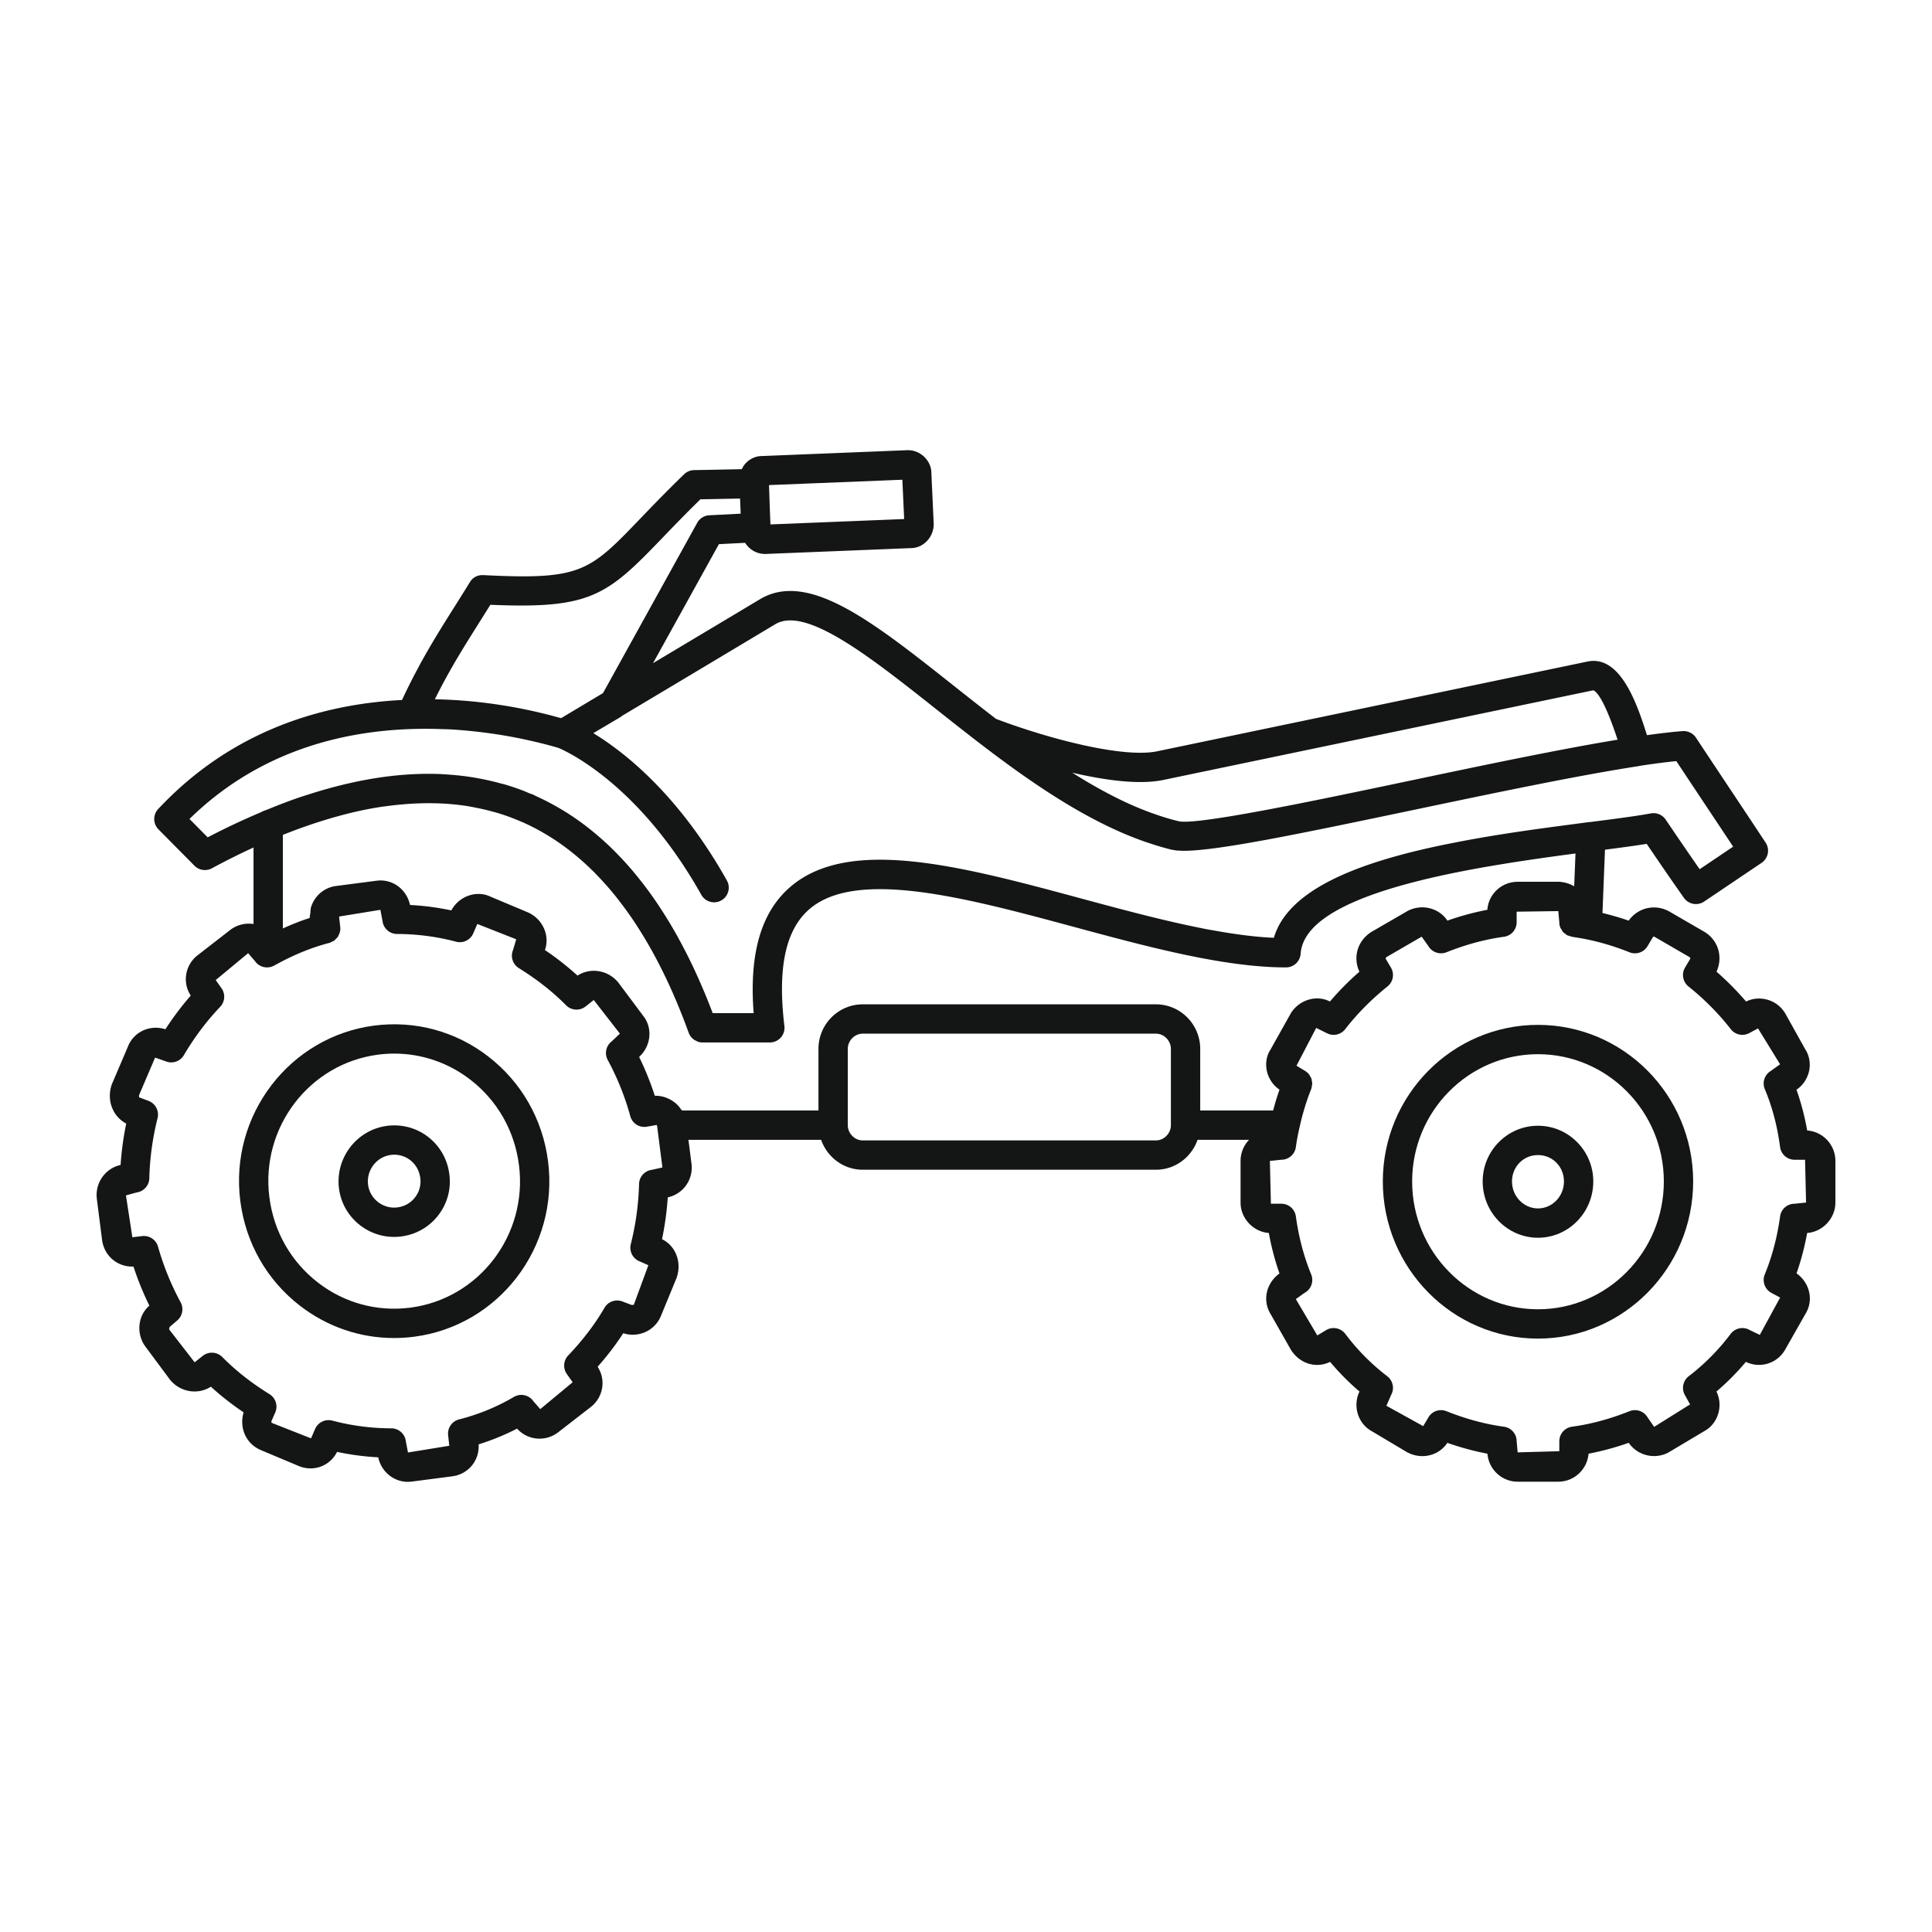 <svg xmlns="http://www.w3.org/2000/svg" version="1.1" xmlns:xlink="http://www.w3.org/1999/xlink" width="512" height="512" x="0" y="0" viewBox="0 0 500 500" style="enable-background:new 0 0 512 512" xml:space="preserve"><g transform="matrix(-1,0,0,1,500,0)"><g fill="#141515"><path d="M101.972 291.34c-7.894 0-14.314 6.468-14.314 14.417 0 8.034 6.419 14.57 14.314 14.57s14.314-6.535 14.314-14.57c-.001-7.949-6.42-14.417-14.314-14.417zm0 21.398c-3.706 0-6.724-3.132-6.724-6.981 0-3.828 2.956-6.828 6.724-6.828 3.769 0 6.725 3 6.725 6.828-.001 3.848-3.019 6.981-6.725 6.981z" fill="#141515" opacity="1" data-original="#141515"></path><path d="M101.972 265.236c-22.146 0-40.16 18.178-40.16 40.521 0 22.428 18.015 40.673 40.16 40.673 22.141 0 40.155-18.245 40.155-40.673 0-22.343-18.014-40.521-40.155-40.521zm0 73.605c-17.958 0-32.571-14.841-32.571-33.084 0-18.16 14.613-32.931 32.571-32.931s32.567 14.772 32.567 32.931c-.001 18.242-14.609 33.084-32.567 33.084zM403.135 265.417h-.005c-10.591-1.354-21.069 1.48-29.517 8.019-8.588 6.639-14.075 16.278-15.452 27.136-2.827 22.184 12.734 42.539 34.684 45.374 1.734.222 3.463.334 5.181.334 8.78 0 17.27-2.889 24.341-8.355 8.583-6.639 14.07-16.278 15.447-27.136 2.821-22.162-12.735-42.517-34.679-45.372zm27.152 44.416c-1.123 8.844-5.58 16.689-12.564 22.089-6.843 5.298-15.344 7.609-23.906 6.496-17.808-2.299-30.429-18.848-28.13-36.892 1.123-8.844 5.586-16.689 12.564-22.089 5.73-4.428 12.6-6.766 19.713-6.766 1.387 0 2.79.091 4.188.272 17.812 2.318 30.428 18.865 28.135 36.89z" fill="#141515" opacity="1" data-original="#141515"></path><path d="M399.837 291.373s-.005-.003-.01-.003c-3.784-.487-7.594.52-10.622 2.86-3.054 2.358-5.006 5.798-5.498 9.668-.497 3.8.518 7.563 2.853 10.597 2.345 3.049 5.751 5 9.587 5.498.627.08 1.247.119 1.864.119 7.113 0 13.314-5.28 14.257-12.507 1.008-7.907-4.567-15.189-12.431-16.232zm4.903 15.261c-.477 3.701-3.96 6.323-7.62 5.832a6.79 6.79 0 0 1-4.545-2.599 6.674 6.674 0 0 1-1.341-5.001c.238-1.869 1.165-3.515 2.609-4.633a6.69 6.69 0 0 1 4.105-1.395c.3 0 .595.018.895.057 3.733.499 6.378 3.973 5.897 7.739z" fill="#141515" opacity="1" data-original="#141515"></path><path d="M468.791 301.494a78.506 78.506 0 0 0-1.46-10.716c3.505-1.832 5.166-6.101 3.717-10.185l-4.152-9.724c-.725-1.911-2.247-3.471-4.172-4.284a7.918 7.918 0 0 0-5.524-.207 76.357 76.357 0 0 0-6.569-8.725 7.703 7.703 0 0 0 1.222-5.166c-.254-2.094-1.362-4.025-3.007-5.273l-8.448-6.559a7.886 7.886 0 0 0-5.917-1.533c-.033.005-.06.026-.093.031v-19.825a194.027 194.027 0 0 1 10.783 5.388 3.796 3.796 0 0 0 4.499-.67l9.318-9.408a3.8 3.8 0 0 0 .073-5.265c-19.183-20.483-42.71-27.169-63.098-28.219-4.64-9.872-8.646-16.275-13.626-24.184a843.219 843.219 0 0 1-3.96-6.336c-.73-1.175-1.916-1.851-3.422-1.796-25.371 1.281-27.431-.855-40.756-14.725-3.08-3.207-6.699-6.976-11.254-11.381a3.828 3.828 0 0 0-2.568-1.066l-12.349-.241c-.242-.512-.531-1.002-.913-1.431-1.118-1.247-2.718-1.967-4.23-1.967h-.005l-37.722-1.52-.15-.002c-3.282 0-6.052 2.78-6.047 5.899l-.606 13.224c0 3.43 2.713 6.222 5.892 6.222h.005l37.717 1.52c2.267 0 4.123-1.194 5.202-2.888l6.777.346 17.042 30.798c-9.294-5.559-18.544-11.077-27.882-16.674-12.502-7.178-29.078 5.987-50.084 22.63-3.515 2.784-7.125 5.64-10.805 8.471-14.006 5.296-32.957 10.16-41.65 8.39l-111.28-23.208c-8.455-1.884-12.828 10.405-15.522 19.029-3.422-.479-6.533-.844-9.217-1.053a3.836 3.836 0 0 0-3.463 1.693c-3.003 4.548-6.005 9.06-9.008 13.571a4116.253 4116.253 0 0 0-9.023 13.597 3.794 3.794 0 0 0 1.051 5.236l14.868 10.017a3.8 3.8 0 0 0 5.218-.955c3.297-4.659 6.481-9.318 9.644-13.977 3.051.49 6.718.98 10.797 1.507l.648 16.381c-2.252.555-4.514 1.186-6.786 1.985-2.303-3.324-6.756-4.421-10.436-2.418l-9.266 5.374c-3.479 2.166-4.752 6.432-3.024 10.247a75.14 75.14 0 0 0-7.651 7.724c-1.636-.8-3.478-.986-5.291-.533a7.832 7.832 0 0 0-4.876 3.662l-5.115 9.173c-1.128 1.711-1.485 3.867-.973 5.911.481 1.931 1.677 3.606 3.21 4.605-1.191 3.336-2.112 6.831-2.77 10.56-4.074.285-7.304 3.707-7.304 7.874v10.775c0 4.097 3.298 7.587 7.314 7.874a68.486 68.486 0 0 0 2.743 10.449c-3.437 2.441-4.462 6.955-2.35 10.413l5.208 9.168a7.8 7.8 0 0 0 4.856 3.849 7.766 7.766 0 0 0 5.399-.523 63.985 63.985 0 0 0 7.615 7.677c-.844 1.706-1.025 3.719-.497 5.601.57 2.026 1.884 3.689 3.567 4.602l9.297 5.539c3.572 1.939 8.013.862 10.343-2.469a72.142 72.142 0 0 0 10.39 2.819c.332 4.048 3.717 7.242 7.827 7.242h10.519c4.11 0 7.491-3.194 7.822-7.242a72.085 72.085 0 0 0 10.374-2.813 7.6 7.6 0 0 0 4.203 3.106c2.04.609 4.281.375 6.285-.717l9.044-5.391c1.812-.989 3.127-2.653 3.696-4.688.533-1.895.336-3.924-.497-5.588a64.297 64.297 0 0 0 7.615-7.679 7.524 7.524 0 0 0 5.104.585c2.055-.486 3.893-1.84 5.099-3.818l5.202-9.16c2.133-3.5 1.176-7.928-2.304-10.491a68.51 68.51 0 0 0 2.754-10.473c4.017-.287 7.314-3.774 7.314-7.871v-10.775a7.876 7.876 0 0 0-2.203-5.464h13.333c1.568 4.493 5.779 7.742 10.768 7.742h75.885c4.989 0 9.2-3.249 10.768-7.742h34.34l-.785 6.147a7.877 7.877 0 0 0 1.527 5.811 7.761 7.761 0 0 0 4.607 2.93 79.152 79.152 0 0 0 1.486 10.832c-3.499 1.695-5.208 5.953-3.763 10.025l4.074 9.9a7.794 7.794 0 0 0 4.297 4.227c1.781.709 3.722.751 5.415.173 1.905 2.935 4.126 5.845 6.642 8.692a7.726 7.726 0 0 0-1.211 5.158c.254 2.094 1.361 4.025 3.007 5.272l8.449 6.554a7.872 7.872 0 0 0 5.911 1.538 7.714 7.714 0 0 0 4.685-2.516 61.744 61.744 0 0 0 9.965 4.074c-.269 4.126 2.609 7.7 6.787 8.267l10.493 1.362c.352.047.694.07 1.035.07 3.644 0 6.875-2.609 7.662-6.347 3.566-.186 7.17-.66 10.653-1.403.865 1.716 2.278 3.026 4.022 3.727 1.916.764 4.033.72 5.959-.101l9.794-4.116c3.732-1.61 5.601-5.64 4.415-9.75a72.53 72.53 0 0 0 8.469-6.632c3.349 2.169 7.946 1.444 10.597-1.838l6.31-8.495c2.516-3.378 1.973-8.112-.989-10.643a78.115 78.115 0 0 0 4.111-10.113c4.142.145 7.542-2.736 8.117-6.828l1.356-10.609c.544-4.148-2.148-7.987-6.139-8.856zm-168.02-169.79-.159 4.016-34.606-1.394.466-10.172 34.512 1.387zm18.792 3.603a3.794 3.794 0 0 0-3.121-1.952l-8.125-.416.017-.495.136-3.421 10.265.199c3.981 3.888 7.206 7.25 9.991 10.146 14.256 14.844 18.517 18.258 44.369 17.15.978 1.568 1.916 3.054 2.816 4.493 4.24 6.735 7.749 12.31 11.549 19.959-12.349.24-22.993 2.29-30.807 4.381-.303.08-.581.157-.868.235-.327.09-.682.18-.998.27-3.589-2.139-7.237-4.331-10.838-6.481zM87.668 178.649l111.371 23.225c6.3 1.279 15.163.021 23.466-1.905-4.452 2.812-9.009 5.392-13.605 7.548l-.1.045a83.519 83.519 0 0 1-6.709 2.798c-.173.063-.346.115-.518.176-2.182.779-4.364 1.457-6.541 1.979l-.057.015c-.286.07-.674.111-1.152.125-4.296.121-16.067-1.934-29.74-4.635-9.268-1.835-19.405-3.966-28.686-5.919-19.162-4.031-38.765-8.15-54.025-10.668 3.411-10.381 5.449-12.5 6.296-12.784zm-14.919 31.859a3.802 3.802 0 0 0-3.825 1.602c-2.899 4.281-5.808 8.562-8.795 12.841l-8.666-5.837c2.314-3.489 4.623-6.963 6.936-10.436 2.589-3.893 5.182-7.786 7.77-11.705 2.815.281 6.028.704 9.551 1.239.047.009.083.042.13.05 15.592 2.384 37.08 6.893 57.86 11.252 15.833 3.323 28.714 6.001 38.707 7.845.267.05.512.092.775.14 1.056.193 2.09.379 3.08.553.434.076.843.144 1.264.217.78.133 1.551.264 2.286.385.451.074.884.142 1.319.21a220.467 220.467 0 0 0 3.156.474c.639.09 1.25.171 1.846.248.324.041.654.084.965.121.647.077 1.257.142 1.848.2.221.022.457.049.67.069 1.531.139 2.877.215 4.013.215.044 0 .076-.005.119-.005.265-.001.484-.02.727-.029.328-.013.677-.018.965-.045.28-.027.5-.076.742-.116.185-.031.406-.049.568-.089.019-.005.038-.013.057-.017 1.958-.472 3.909-1.066 5.856-1.715.368-.124.736-.241 1.104-.371a87.57 87.57 0 0 0 5.988-2.351l.1-.045c16.912-7.383 33.173-20.24 47.866-31.881 17.275-13.682 33.597-26.577 41.533-22.035a28493.98 28493.98 0 0 0 39.812 23.806c.071.049.103.139.178.183l7.198 4.261c-8.008 4.867-22.076 15.859-34.567 38.123a3.792 3.792 0 0 0 3.302 5.651 3.79 3.79 0 0 0 3.313-1.939c16.391-29.208 35.683-37.489 36.973-38.016 2.666-.793 5.417-1.468 8.194-2.078.618-.135 1.234-.27 1.889-.402a125.86 125.86 0 0 1 7.397-1.261 129.921 129.921 0 0 1 10.17-1.038c.916-.054 1.879-.064 2.819-.097 1.693-.06 3.369-.078 5.035-.065 18.964.181 41.48 5.207 59.988 23.327l-4.711 4.755a187.487 187.487 0 0 0-13.93-6.556c-.091-.047-.164-.118-.26-.158-.493-.208-.964-.355-1.454-.557-2.481-1.013-4.944-1.973-7.365-2.818-1.178-.413-2.335-.767-3.498-1.14-1.522-.486-3.03-.934-4.527-1.352-1.872-.524-3.723-.99-5.556-1.406a107.608 107.608 0 0 0-3.953-.826 99.084 99.084 0 0 0-4.549-.755 91.24 91.24 0 0 0-4.996-.563 85.76 85.76 0 0 0-3.601-.231 79.9 79.9 0 0 0-5.657-.049c-1.038.031-2.059.105-3.08.178a71.763 71.763 0 0 0-4.9.511 67.54 67.54 0 0 0-3.154.528c-1.63.307-3.238.674-4.822 1.098-.664.179-1.339.329-1.995.528a64.243 64.243 0 0 0-4.283 1.461c-.56.214-1.104.468-1.658.698-.337.14-.694.228-1.028.374-.214.094-.412.227-.626.323-2.005.9-3.96 1.918-5.877 3.028-.441.256-.882.509-1.318.776a67.27 67.27 0 0 0-6.76 4.73 74.296 74.296 0 0 0-5.627 4.942c-.237.231-.473.467-.708.702a84.1 84.1 0 0 0-5.458 5.985c-.156.188-.309.384-.464.574a97.97 97.97 0 0 0-5.236 7.054c-.095.141-.186.287-.281.428a115.38 115.38 0 0 0-4.961 8.131c-.049.088-.095.181-.144.27a138.127 138.127 0 0 0-4.641 9.205l-.055.124a165.698 165.698 0 0 0-4.279 10.26h-10.602c1.196-15.414-1.905-26.111-9.432-32.628-15.313-13.247-44.566-5.345-75.554 3.018-10.466 2.825-21.123 5.69-31.137 7.664-.32.063-.65.14-.969.201-.587.113-1.151.195-1.733.301-5.54 1.009-10.87 1.732-15.801 1.948-3.725-12.672-22.27-19.541-43.346-23.945-1.036-.219-2.083-.421-3.129-.628-.804-.157-1.6-.321-2.408-.472-9.123-1.723-18.43-3.028-26.931-4.136-1.253-.168-2.518-.338-3.741-.5l-1.977-.264c-.043-.005-.081.015-.124.01-6.427-.824-11.994-1.541-15.92-2.26zm98.342 101.015h-2.702a3.794 3.794 0 0 0-3.758 3.274c-.746 5.392-2.045 10.307-3.966 15.026a3.796 3.796 0 0 0 1.714 4.77l2.262 1.615-5.56 9.401-2.257-1.364a3.8 3.8 0 0 0-4.995.971 56.535 56.535 0 0 1-10.845 10.951 3.797 3.797 0 0 0-1.004 4.858l1.222 2.788-9.525 5.267-1.351-2.275a3.783 3.783 0 0 0-4.664-1.589c-5.104 2.029-9.975 3.344-14.888 4.017a3.793 3.793 0 0 0-3.282 3.758l-.259 2.881-10.783-.303v-2.578a3.794 3.794 0 0 0-3.282-3.758c-4.912-.673-9.784-1.988-14.888-4.017a3.786 3.786 0 0 0-4.665 1.589l-1.708 2.472-9.297-5.824 1.351-2.428a3.795 3.795 0 0 0-1.004-4.855 56.822 56.822 0 0 1-10.845-10.957 3.801 3.801 0 0 0-5-.965l-2.547 1.219-5.26-9.657 2.257-1.214a3.8 3.8 0 0 0 1.719-4.775c-1.931-4.719-3.225-9.631-3.966-15.02a3.795 3.795 0 0 0-3.758-3.277l-2.966-.303.259-11.078h2.708a3.79 3.79 0 0 0 3.758-3.292c.74-5.51 2.029-10.408 3.95-14.968a3.793 3.793 0 0 0-1.532-4.716l-2.413-1.732 5.705-9.29 2.252 1.216a3.79 3.79 0 0 0 4.793-1.009c3.132-4.023 6.818-7.742 10.948-11.055a3.79 3.79 0 0 0 .891-4.897l-1.263-2.125c-.047-.09-.181-.401.057-.549l9.074-5.262c.213-.109.373-.06.487.122l1.351 2.275a3.792 3.792 0 0 0 4.664 1.589c4.821-1.917 9.436-3.176 14.073-3.876.267-.034.506-.097.774-.13l.005-.002.036-.006c.185-.025.339-.118.513-.168.267-.077.545-.128.784-.258.156-.084.269-.22.41-.324.22-.162.455-.305.634-.51.15-.171.235-.386.352-.581.113-.188.259-.355.338-.562.162-.423.251-.88.251-1.356l.264-2.883 10.778.15v2.734a3.794 3.794 0 0 0 3.282 3.758c4.913.671 9.784 1.986 14.888 4.015 1.734.678 3.712.018 4.664-1.589l1.745-2.448 9.069 5.254c.306.191.223.463.238.463 0 0 0-.003.005-.008l-1.351 2.278a3.79 3.79 0 0 0 .891 4.897c4.136 3.313 7.817 7.03 10.944 11.052a3.783 3.783 0 0 0 4.798 1.012l2.702-1.338 5.099 9.779-2.252 1.367a3.79 3.79 0 0 0-1.011.895c-.081.102-.115.229-.185.338-.167.263-.337.523-.434.816-.048.146-.041.301-.072.452-.057.279-.125.555-.118.843.004.168.069.331.097.499.042.257.053.517.15.768.047.122.095.274.143.398.731 1.772 1.321 3.631 1.87 5.522.27.905.509 1.838.733 2.789.487 2.052.943 4.127 1.246 6.363a3.792 3.792 0 0 0 3.758 3.29l2.966.303zm109.502-20.336c0 2.141-1.771 3.948-3.867 3.948h-75.885c-2.097 0-3.867-1.807-3.867-3.948v-19.728c0-2.141 1.77-3.948 3.867-3.948h75.885c2.096 0 3.867 1.807 3.867 3.948zm46.589-6.934a7.684 7.684 0 0 0-1.449.821c-.217.155-.439.301-.64.477-.229.203-.432.42-.637.647a7.947 7.947 0 0 0-.617.773c-.103.147-.242.266-.336.421h-35.32v-15.934c0-6.363-5.14-11.536-11.456-11.536h-75.885c-6.316 0-11.456 5.174-11.456 11.536v15.934h-18.879a62.98 62.98 0 0 0-1.641-5.392c.007-.005.012-.013.019-.018a7.817 7.817 0 0 0 1.999-1.962c.009-.013.014-.028.024-.042a7.845 7.845 0 0 0 1.173-2.569c.512-2.045.156-4.201-.828-5.676l-5.41-9.657c-2.298-3.461-6.667-4.623-10.027-2.891a74.46 74.46 0 0 0-7.636-7.711c1.755-3.709.492-8.057-3.132-10.312l-9.261-5.366a8.09 8.09 0 0 0-6.15-.642c-1.796.539-3.298 1.67-4.219 3.104a71.484 71.484 0 0 0-10.353-2.806c-.259-4.04-3.675-7.247-7.832-7.247H96.712c-.673 0-1.315.111-1.939.268a7.95 7.95 0 0 0-.485.143 7.86 7.86 0 0 0-1.527.668c-.05.029-.111.04-.16.07l-.337-8.471 1.717.224c24.329 3.272 62.967 9.129 68.711 22.787.01.023.015.048.024.072.377.917.614 1.868.681 2.857a3.79 3.79 0 0 0 3.784 3.541c16.063 0 35.74-5.312 54.764-10.45 27.716-7.48 56.358-15.209 68.606-4.607 6.15 5.324 8.257 15.214 6.445 30.234a3.782 3.782 0 0 0 .932 2.971c.72.81 1.75 1.276 2.837 1.276h17.43c.399 0 .787-.063 1.154-.18.181-.058.337-.167.506-.251.174-.086.361-.147.519-.258.039-.027.065-.07.103-.098a3.769 3.769 0 0 0 1.285-1.714 165.501 165.501 0 0 1 4.018-10.066l.028-.068a136.53 136.53 0 0 1 4.343-8.993c.045-.084.087-.173.132-.257a113.144 113.144 0 0 1 4.618-7.888c.093-.146.185-.298.279-.444a93.44 93.44 0 0 1 4.851-6.793c.157-.201.312-.407.47-.606a79.006 79.006 0 0 1 5.037-5.721c.237-.244.471-.49.71-.729a67.977 67.977 0 0 1 6.162-5.474 60.716 60.716 0 0 1 5.31-3.725c.418-.26.839-.51 1.261-.758a56.218 56.218 0 0 1 5.431-2.824c.532-.239 1.071-.459 1.61-.681a55.367 55.367 0 0 1 4.757-1.728c.693-.215 1.398-.401 2.102-.589a58.939 58.939 0 0 1 4.178-.956c.767-.147 1.529-.304 2.308-.421a63.457 63.457 0 0 1 5.176-.555 71.984 71.984 0 0 1 6.707-.108c1.445.041 2.908.126 4.388.252 1.133.096 2.274.212 3.428.359 1.13.144 2.258.284 3.408.476a97.68 97.68 0 0 1 8.983 1.955 128.786 128.786 0 0 1 8.705 2.654c1.615.558 3.241 1.145 4.886 1.783.582.225 1.164.449 1.749.684v24.204c-.049-.022-.098-.035-.147-.057-2.265-1.015-4.53-1.932-6.815-2.648.03-.463-.106-.914-.16-1.373s-.026-.928-.16-1.372a7.902 7.902 0 0 0-1.264-2.491 7.785 7.785 0 0 0-5.203-3.034l-10.498-1.364a7.607 7.607 0 0 0-5.689 1.514c-1.501 1.149-2.563 2.844-2.977 4.763-3.577.184-7.19.66-10.69 1.405a8.087 8.087 0 0 0-4.323-3.769c-1.926-.709-3.975-.634-5.648.143l-9.799 4.115a8.155 8.155 0 0 0-4.349 4.517c-.673 1.747-.693 3.611-.098 5.257a72.154 72.154 0 0 0-8.433 6.608c-3.334-2.169-7.946-1.447-10.591 1.827l-6.368 8.531c-2.563 3.153-2.107 7.843 1.01 10.69a75.724 75.724 0 0 0-4.059 10.056 7.577 7.577 0 0 0-1.747.155 7.41 7.41 0 0 0-.88.224 8.698 8.698 0 0 0-.727.286zM465.747 320.2l-2.552-.303a3.804 3.804 0 0 0-4.095 2.736 70.602 70.602 0 0 1-5.845 14.402 3.792 3.792 0 0 0 .87 4.693l1.952 1.669c.057.049.109.575.171.621l-6.621 8.544-2.102-1.667a3.796 3.796 0 0 0-5.052.303c-3.52 3.554-7.517 6.696-12.222 9.613a3.796 3.796 0 0 0-1.486 4.731l.958 2.185c.15.422-.093.526-.15.549l-10.069 3.968-1.051-2.43a3.809 3.809 0 0 0-4.463-2.159 59.982 59.982 0 0 1-15.25 1.995 3.798 3.798 0 0 0-3.774 3.38l-.549 2.873-10.69-1.739.3-2.734a3.795 3.795 0 0 0-2.847-4.092 54.168 54.168 0 0 1-14.179-5.816 3.793 3.793 0 0 0-5.016 1.077l-1.797 2.081-8.391-6.954 1.501-2.123a3.791 3.791 0 0 0-.347-4.807c-3.831-4.022-6.988-8.171-9.38-12.328a3.803 3.803 0 0 0-4.633-1.657l-2.402.911c-.005.005-.021.005-.042.005-.129-.003-.481-.042-.512-.026l-3.779-10.263 2.402-1.062a3.789 3.789 0 0 0 2.143-4.405 70.886 70.886 0 0 1-2.133-15.559 3.796 3.796 0 0 0-3.349-3.667l-2.697-.605 1.357-10.607c.031-.256.197-.375.078-.406l2.552.456a3.775 3.775 0 0 0 4.327-2.731 68.763 68.763 0 0 1 5.834-14.523 3.796 3.796 0 0 0-.973-4.78l-2.174-2.042 6.771-8.71 2.101 1.67a3.796 3.796 0 0 0 5.058-.301c3.52-3.554 7.517-6.696 12.223-9.613a3.797 3.797 0 0 0 1.486-4.731l-.808-2.736 10.069-3.965 1.051 2.428a3.782 3.782 0 0 0 4.462 2.159 60.083 60.083 0 0 1 15.251-1.995 3.794 3.794 0 0 0 3.769-3.354l.554-2.899 10.69 1.742-.301 2.733c-.093.844.135 1.643.542 2.329.045.076.061.168.111.241.117.169.289.29.432.438.167.173.309.369.507.509.118.083.27.115.398.184.267.145.525.306.831.386 4.638 1.204 9.214 3.073 13.988 5.715.008.005.02.002.029.007.079.045.156.08.235.125a3.797 3.797 0 0 0 4.969-1.103l1.796-2.084 8.386 6.955-1.501 2.125a3.798 3.798 0 0 0 .352 4.807c3.536 3.712 6.694 7.92 9.396 12.509a3.793 3.793 0 0 0 4.804 1.548l2.641-.919 4.12 9.639c.093.261.036.621-.026.652l-2.402.911a3.796 3.796 0 0 0-2.33 4.483 70.884 70.884 0 0 1 2.133 15.556 3.8 3.8 0 0 0 3.344 3.667l2.702.758z" fill="#141515" opacity="1" data-original="#141515"></path></g></g></svg>